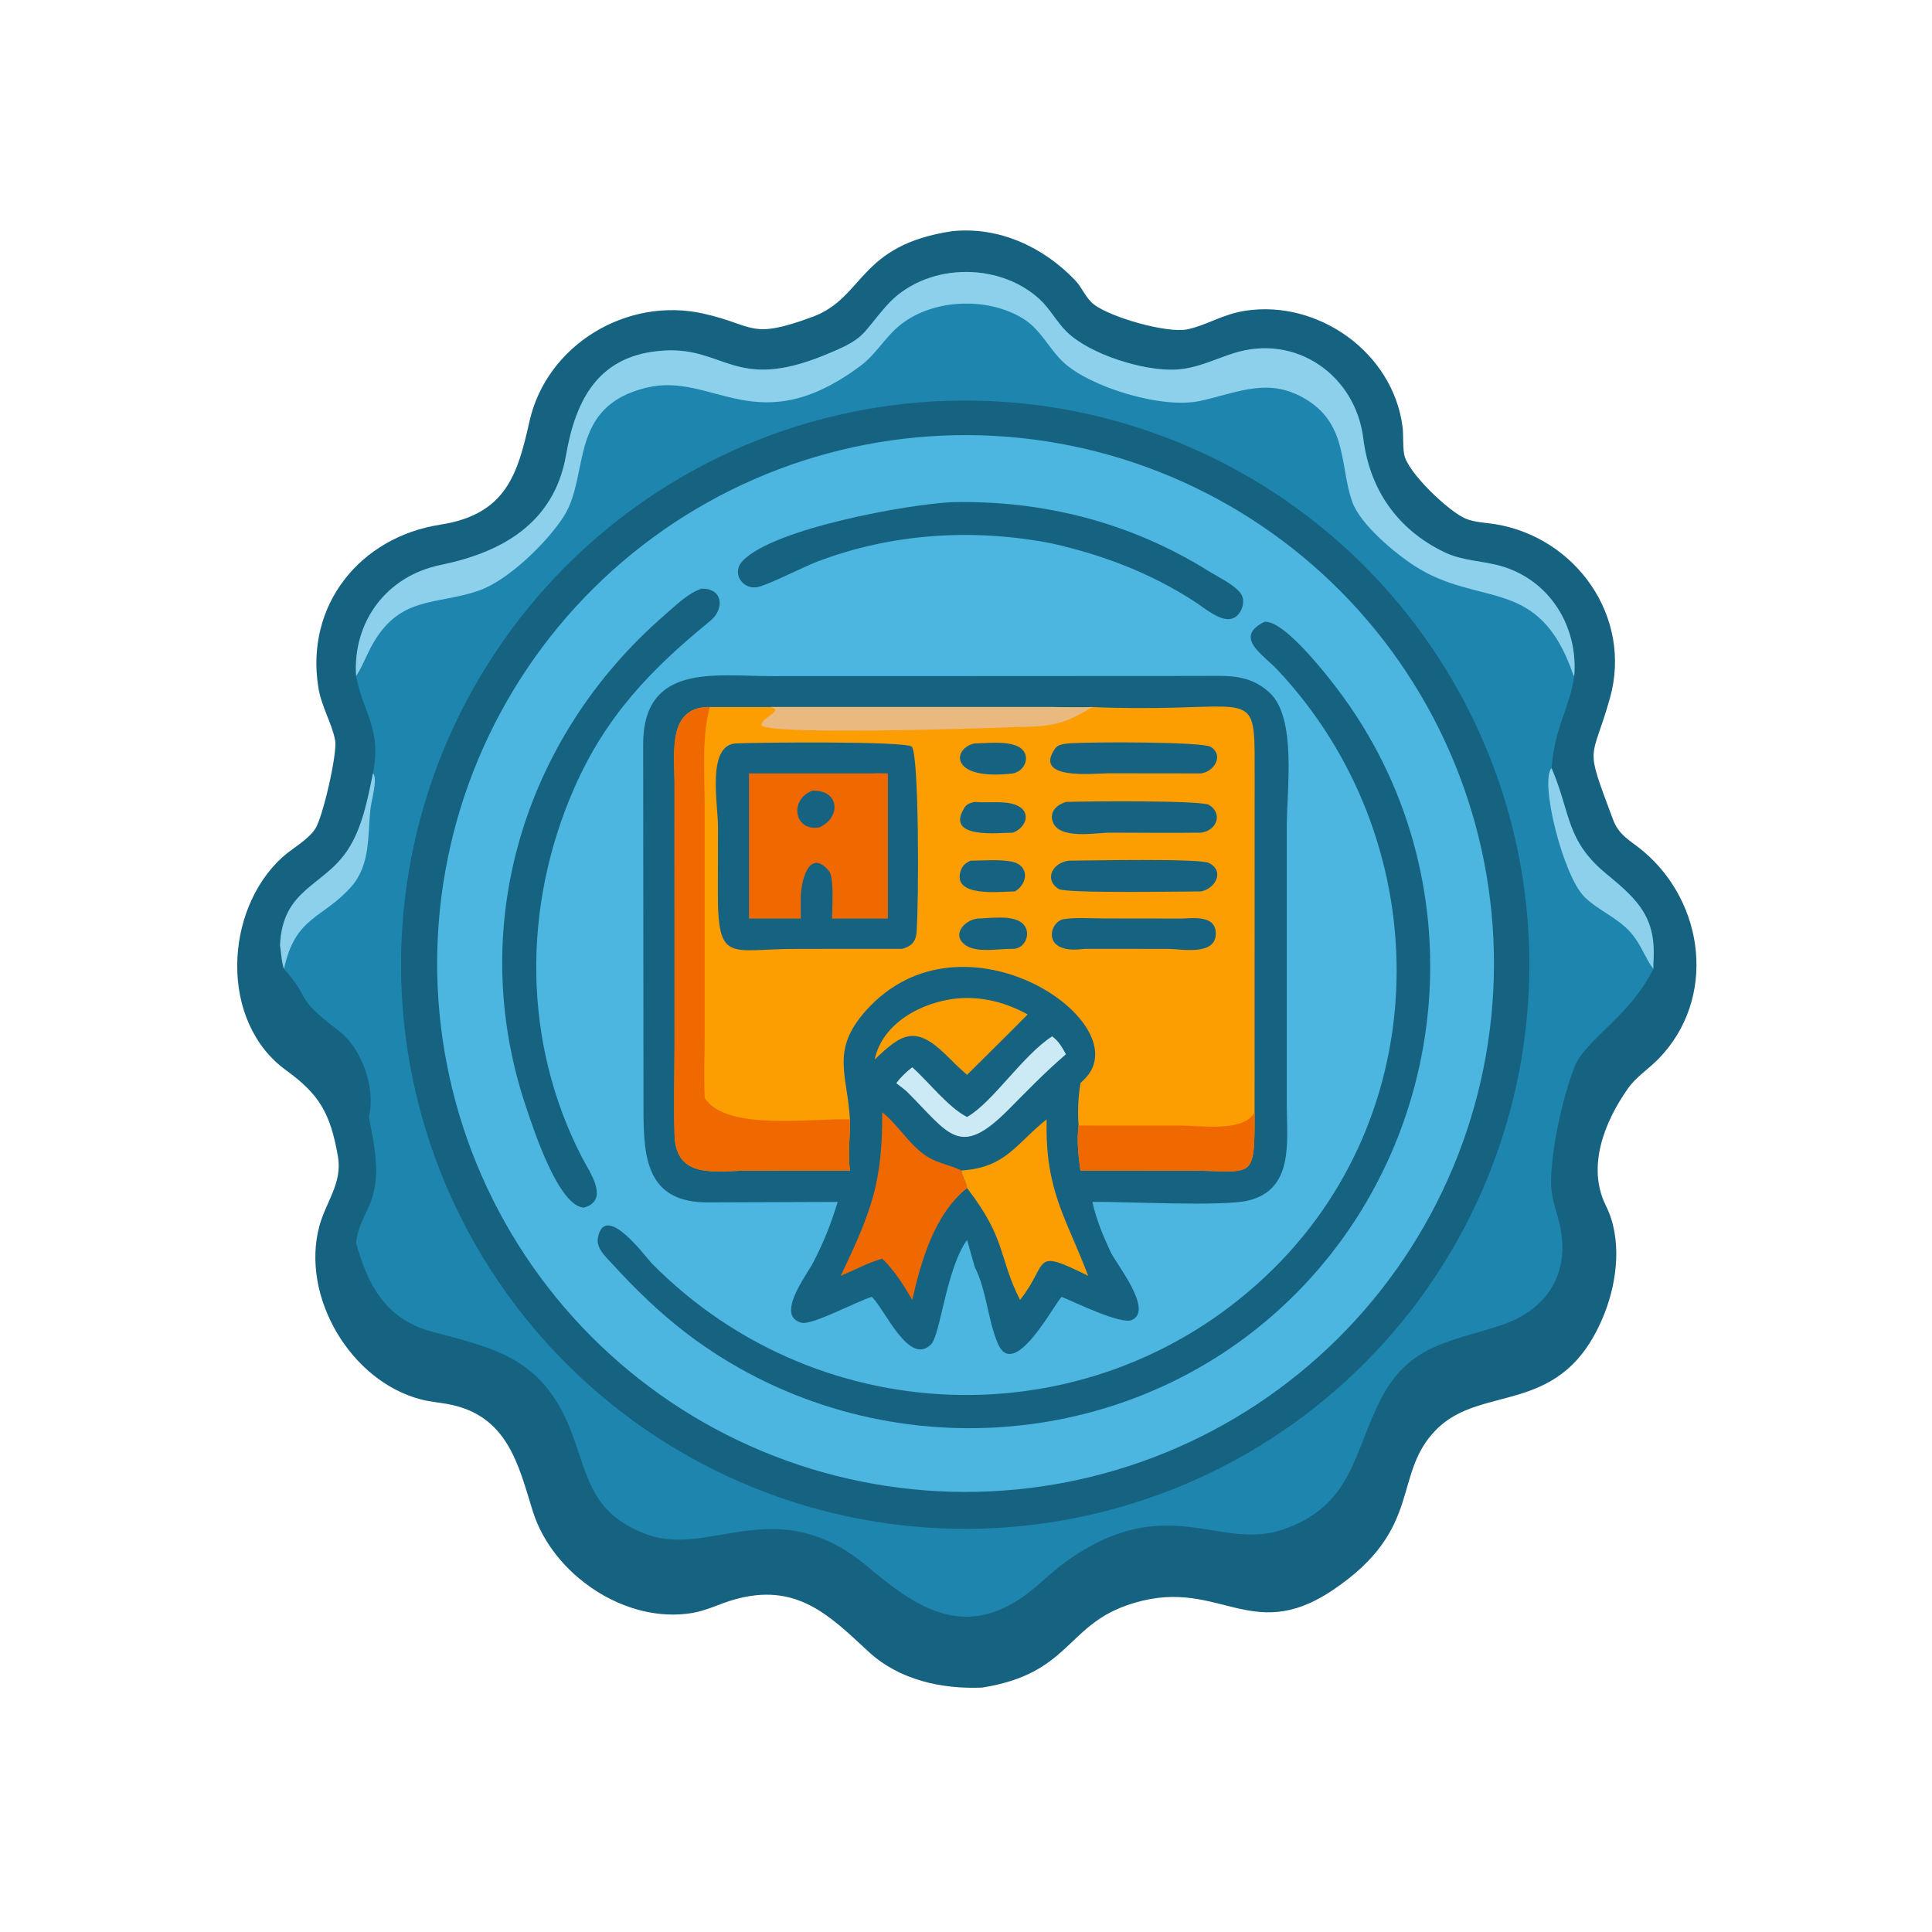 <?xml version="1.0" encoding="utf-8" ?>
<svg xmlns="http://www.w3.org/2000/svg" xmlns:xlink="http://www.w3.org/1999/xlink" width="1024" height="1024">
	<path fill="#166281" transform="scale(2 2)" d="M252.427 61.253C264.815 60.019 276.476 65.451 284.906 74.256C286.771 76.204 287.734 79.006 289.887 80.675C294.223 84.036 309.267 88.446 314.783 87.257C319.83 86.169 324.02 83.259 330.076 82.341C349.324 79.422 368.996 93.352 371.66 112.868C371.999 115.351 371.692 117.9 372.113 120.379C372.927 125.171 383.985 135.595 388.404 137.44C390.787 138.435 393.633 138.494 396.167 138.901C417.586 142.348 432.714 163.47 426.642 185.041C421.749 202.427 419.768 196.582 427.457 217.167C429.08 221.512 432.142 222.772 435.459 225.56C451.797 239.292 455 264.632 439.577 280.551C436.948 283.265 433.648 285.316 431.446 288.429C425.11 297.381 420.478 309.327 425.583 319.528C429.897 328.15 428.645 339.326 425.25 347.966C414.236 375.992 393.014 366.352 380.637 378.849C368.783 390.816 377.462 405.054 353.25 421.358C330.851 436.442 322.616 416.937 298.507 425.469C282.469 431.145 283.274 443.556 260.291 447.228C249.511 447.687 238.248 445.203 230.107 437.655C219.817 428.114 211.026 419.154 194.426 423.943C190.725 425.01 187.33 426.801 183.49 427.451C165.694 430.463 146.406 417.242 141.182 400.449C137.358 388.158 134.526 374.91 118.488 372.06C116.181 371.65 113.846 371.451 111.571 370.863C92.862 366.032 79.654 343.549 84.62 324.98C86.358 318.479 90.786 313.578 89.553 306.463C87.564 294.991 84.581 289.983 75.831 283.649C58.052 270.777 59.374 241.24 74.794 227.21C77.582 224.674 81.29 222.868 83.478 219.743C85.517 216.831 89.446 199.598 88.817 196.222C87.939 191.51 85.195 187.472 84.338 182.008C80.93 160.305 95.427 142.347 116.668 139.046C134.218 136.319 137.185 125.562 140.325 111.636C144.899 91.345 166.17 78.546 186.446 83.115C200.222 86.219 198.599 90.144 215.309 83.977C229.179 78.858 227.372 64.95 252.427 61.253Z"/>
	<path fill="#1E85AE" transform="scale(2 2)" d="M94.366 179.171C93.449 164.631 102.542 152.645 116.739 149.733C132.848 146.428 146.835 138.77 150.009 120.608C152.583 105.886 158.607 93.789 176.287 92.886C192.01 92.082 194.938 103.632 218.151 94.266C229.613 89.642 227.903 89.025 234.906 81.064C244.93 69.671 264.394 69.13 275.485 79.277C278.28 81.834 280.005 85.313 282.712 87.953C288.818 93.907 302.928 98.332 311.421 97.953C317.062 97.702 321.61 95.307 326.865 93.626C343.439 88.322 359.195 99.444 361.28 116.17C362.952 129.58 370.19 140.289 382.794 146.348C387.602 148.66 392.737 148.575 397.747 150.003C410.71 153.699 418.277 166.087 417.181 179.171C415.962 187.88 412.148 191.956 411.192 203.564C416.395 215.789 414.886 222.727 425.845 231.71C434.416 238.736 439.046 243.411 438.154 255.296L438.154 256.775C431.876 269.423 420.058 275.616 417.276 282.703C414.081 290.84 410.833 305.477 411.084 314.147C411.206 318.337 412.941 321.969 413.642 326.02C415.774 338.332 409.396 347.311 397.849 351.188C384.706 355.603 373.329 356.1 365.786 371.073C358.605 385.327 358.259 399.152 339.834 405.396C323.038 411.087 309.054 394.788 282.39 413.922C278.586 416.651 275.367 420.099 271.584 422.823C255.077 434.711 242.391 425.644 229.974 415.217C205.608 394.755 188.189 413.165 170.946 406.468C155.931 400.636 155.855 390.418 150.998 378.425C143.465 359.823 130.986 357.301 114.496 352.91C102.223 349.641 97.453 340.557 94.366 329.4C94.69 325.93 96.136 323.213 97.587 320.106C101.27 312.218 99.266 304.197 97.767 296.013C99.62 288.364 95.935 277.875 89.732 273.145C77.42 263.756 82.897 265.285 75.262 256.775C74.602 254.949 74.526 252.478 74.213 250.528C74.852 235.486 85.711 234.949 92.082 225.347C96.017 219.417 97.425 211.834 98.834 204.963C101.183 192.979 96.295 189.261 94.366 179.171Z"/>
	<path fill="#8CD0EC" transform="scale(2 2)" d="M94.366 179.171C93.449 164.631 102.542 152.645 116.739 149.733C132.848 146.428 146.835 138.77 150.009 120.608C152.583 105.886 158.607 93.789 176.287 92.886C192.01 92.082 194.938 103.632 218.151 94.266C229.613 89.642 227.903 89.025 234.906 81.064C244.93 69.671 264.394 69.13 275.485 79.277C278.28 81.834 280.005 85.313 282.712 87.953C288.818 93.907 302.928 98.332 311.421 97.953C317.062 97.702 321.61 95.307 326.865 93.626C343.439 88.322 359.195 99.444 361.28 116.17C362.952 129.58 370.19 140.289 382.794 146.348C387.602 148.66 392.737 148.575 397.747 150.003C410.71 153.699 418.277 166.087 417.181 179.171C416.935 178.858 416.975 178.968 416.866 178.652C407.794 152.402 392.146 161.153 374.815 149.931C369.574 146.537 360.474 138.931 358.355 132.987C355.114 123.894 357.141 112.82 346.559 106.11C336.486 99.722 328.442 103.956 318.123 106.234C307.931 108.484 288.876 102.57 281.856 96.034C277.901 92.352 275.907 87.4 271.145 84.447C261.54 78.49 246.502 79.169 237.907 86.676C234.306 89.822 231.946 94.047 228.066 96.935C200.613 117.364 189.143 98.44 171.304 102.741C150.49 107.759 156.333 125.782 149.516 136.667C145.193 143.57 134.739 153.769 127.016 156.474C115.486 160.513 105.719 157.639 98.329 171.469C96.964 174.023 95.978 176.747 94.366 179.171Z"/>
	<path fill="#8CD0EC" transform="scale(2 2)" d="M438.154 256.775C435.903 253.784 434.928 250.292 432.181 247.172C428.635 243.146 423.632 241.353 419.917 237.705C414.159 232.05 407.967 206.841 411.192 203.564C416.395 215.789 414.886 222.727 425.845 231.71C434.416 238.736 439.046 243.411 438.154 255.296L438.154 256.775Z"/>
	<path fill="#8CD0EC" transform="scale(2 2)" d="M98.834 204.963C100.198 206.134 98.4 212.375 98.203 214.155C97.387 221.516 98.257 229.173 92.999 235.088C85.503 243.522 78.266 242.771 75.262 256.775C74.602 254.949 74.526 252.478 74.213 250.528C74.852 235.486 85.711 234.949 92.082 225.347C96.017 219.417 97.425 211.834 98.834 204.963Z"/>
	<path fill="#166281" transform="scale(2 2)" d="M247.444 106.38Q251.108 106.175 254.779 106.15Q258.449 106.126 262.115 106.281Q265.782 106.436 269.437 106.771Q273.092 107.106 276.726 107.62Q280.36 108.134 283.964 108.826Q287.569 109.518 291.135 110.385Q294.701 111.253 298.22 112.295Q301.739 113.336 305.203 114.55Q308.667 115.763 312.067 117.144Q315.468 118.526 318.796 120.072Q322.124 121.619 325.373 123.327Q328.621 125.036 331.782 126.901Q334.942 128.767 338.008 130.785Q341.073 132.803 344.036 134.97Q346.998 137.136 349.851 139.445Q352.704 141.754 355.44 144.201Q358.176 146.647 360.788 149.224Q363.401 151.802 365.884 154.505Q368.367 157.207 370.714 160.029Q373.062 162.85 375.268 165.783Q377.474 168.716 379.534 171.754Q381.593 174.792 383.501 177.927Q385.409 181.062 387.161 184.287Q388.913 187.512 390.505 190.819Q392.096 194.126 393.524 197.507Q394.951 200.889 396.211 204.336Q397.471 207.783 398.56 211.288Q399.649 214.793 400.565 218.347Q401.481 221.901 402.221 225.496Q402.961 229.09 403.524 232.717Q404.087 236.344 404.472 239.994Q404.856 243.644 405.061 247.308Q405.266 250.972 405.291 254.643Q405.315 258.313 405.16 261.979Q405.005 265.646 404.67 269.301Q404.335 272.956 403.821 276.59Q403.307 280.224 402.615 283.828Q401.924 287.433 401.056 290.999Q400.188 294.565 399.147 298.084Q398.105 301.603 396.892 305.067Q395.679 308.531 394.297 311.931Q392.916 315.332 391.369 318.66Q389.822 321.988 388.114 325.237Q386.406 328.485 384.54 331.646Q382.675 334.806 380.657 337.872Q378.638 340.937 376.472 343.9Q374.306 346.862 371.997 349.715Q369.687 352.568 367.241 355.304Q364.795 358.04 362.217 360.653Q359.64 363.265 356.937 365.748Q354.234 368.231 351.413 370.579Q348.592 372.926 345.659 375.132Q342.726 377.339 339.688 379.398Q336.65 381.458 333.515 383.366Q330.38 385.274 327.155 387.026Q323.93 388.778 320.623 390.37Q317.316 391.961 313.935 393.389Q310.553 394.816 307.106 396.076Q303.659 397.336 300.154 398.425Q296.649 399.514 293.095 400.43Q289.541 401.345 285.946 402.086Q282.352 402.826 278.725 403.389Q275.098 403.952 271.448 404.337Q267.798 404.721 264.134 404.926Q260.47 405.131 256.799 405.156Q253.129 405.181 249.462 405.025Q245.796 404.87 242.141 404.535Q238.486 404.2 234.852 403.686Q231.218 403.172 227.613 402.48Q224.009 401.789 220.443 400.921Q216.877 400.053 213.357 399.012Q209.838 397.97 206.374 396.757Q202.91 395.544 199.51 394.162Q196.11 392.781 192.781 391.234Q189.453 389.687 186.205 387.979Q182.956 386.271 179.796 384.406Q176.635 382.54 173.569 380.522Q170.504 378.503 167.541 376.337Q164.579 374.171 161.726 371.862Q158.873 369.552 156.137 367.106Q153.401 364.66 150.788 362.082Q148.176 359.505 145.693 356.802Q143.21 354.099 140.862 351.278Q138.515 348.457 136.308 345.524Q134.102 342.591 132.043 339.553Q129.983 336.515 128.075 333.38Q126.167 330.245 124.415 327.02Q122.663 323.794 121.071 320.487Q119.48 317.18 118.052 313.799Q116.625 310.418 115.365 306.971Q114.105 303.523 113.016 300.018Q111.927 296.514 111.011 292.96Q110.095 289.405 109.355 285.811Q108.615 282.216 108.052 278.589Q107.489 274.962 107.104 271.312Q106.72 267.662 106.515 263.998Q106.31 260.333 106.285 256.663Q106.261 252.993 106.416 249.326Q106.571 245.66 106.906 242.005Q107.241 238.35 107.755 234.716Q108.269 231.082 108.961 227.477Q109.653 223.873 110.52 220.307Q111.388 216.741 112.43 213.221Q113.471 209.702 114.684 206.238Q115.897 202.774 117.279 199.374Q118.661 195.974 120.207 192.646Q121.754 189.317 123.462 186.069Q125.17 182.82 127.036 179.66Q128.902 176.499 130.92 173.434Q132.938 170.368 135.105 167.406Q137.271 164.443 139.58 161.59Q141.889 158.737 144.336 156.001Q146.782 153.265 149.36 150.653Q151.937 148.04 154.64 145.557Q157.343 143.074 160.164 140.727Q162.985 138.379 165.918 136.173Q168.851 133.967 171.889 131.907Q174.927 129.848 178.062 127.939Q181.197 126.031 184.422 124.279Q187.647 122.527 190.955 120.936Q194.262 119.344 197.643 117.917Q201.024 116.49 204.471 115.23Q207.919 113.97 211.424 112.881Q214.928 111.792 218.482 110.876Q222.037 109.96 225.631 109.22Q229.226 108.48 232.853 107.917Q236.48 107.354 240.13 106.969Q243.78 106.585 247.444 106.38Z"/>
	<path fill="#4CB6E1" transform="scale(2 2)" d="M249.794 115.44Q253.225 115.291 256.659 115.31Q260.094 115.329 263.523 115.516Q266.952 115.703 270.368 116.059Q273.784 116.414 277.179 116.936Q280.573 117.458 283.938 118.146Q287.302 118.835 290.629 119.687Q293.956 120.539 297.238 121.553Q300.519 122.567 303.746 123.741Q306.974 124.915 310.14 126.246Q313.306 127.576 316.403 129.061Q319.5 130.545 322.521 132.179Q325.541 133.813 328.478 135.594Q331.415 137.374 334.261 139.296Q337.107 141.219 339.855 143.278Q342.604 145.338 345.248 147.529Q347.892 149.721 350.426 152.04Q352.959 154.358 355.376 156.798Q357.793 159.238 360.087 161.794Q362.381 164.35 364.547 167.015Q366.714 169.68 368.747 172.448Q370.78 175.216 372.674 178.08Q374.569 180.944 376.321 183.898Q378.074 186.852 379.679 189.888Q381.284 192.924 382.738 196.035Q384.193 199.147 385.493 202.325Q386.793 205.504 387.936 208.743Q389.079 211.981 390.062 215.272Q391.044 218.563 391.865 221.898Q392.685 225.233 393.341 228.604Q393.996 231.975 394.486 235.374Q394.976 238.774 395.298 242.193Q395.621 245.612 395.775 249.043Q395.93 252.474 395.916 255.908Q395.902 259.343 395.719 262.772Q395.537 266.202 395.187 269.618Q394.837 273.035 394.32 276.43Q393.802 279.825 393.119 283.191Q392.436 286.557 391.589 289.885Q390.742 293.213 389.733 296.496Q388.723 299.779 387.554 303.008Q386.385 306.237 385.059 309.405Q383.733 312.573 382.254 315.673Q380.774 318.772 379.144 321.795Q377.514 324.818 375.738 327.757Q373.962 330.697 372.044 333.546Q370.126 336.395 368.071 339.146Q366.016 341.898 363.828 344.545Q361.64 347.192 359.325 349.729Q357.01 352.266 354.574 354.687Q352.137 357.107 349.585 359.405Q347.033 361.703 344.371 363.873Q341.709 366.044 338.944 368.081Q336.179 370.118 333.318 372.017Q330.456 373.916 327.505 375.673Q324.554 377.429 321.52 379.039Q318.486 380.649 315.377 382.108Q312.268 383.567 309.092 384.872Q305.915 386.177 302.678 387.324Q299.441 388.472 296.152 389.46Q292.862 390.447 289.528 391.272Q286.195 392.097 282.824 392.758Q279.454 393.419 276.056 393.914Q272.657 394.408 269.238 394.736Q265.82 395.063 262.389 395.223Q258.952 395.383 255.511 395.374Q252.07 395.365 248.634 395.186Q245.198 395.008 241.774 394.662Q238.351 394.315 234.949 393.801Q231.546 393.286 228.174 392.605Q224.801 391.924 221.465 391.079Q218.13 390.233 214.84 389.224Q211.55 388.216 208.314 387.047Q205.078 385.878 201.903 384.552Q198.728 383.225 195.622 381.745Q192.516 380.264 189.487 378.632Q186.457 377.001 183.511 375.223Q180.566 373.444 177.711 371.523Q174.856 369.603 172.099 367.544Q169.342 365.485 166.689 363.293Q164.037 361.102 161.495 358.782Q158.953 356.463 156.528 354.022Q154.104 351.58 151.802 349.023Q149.5 346.465 147.326 343.798Q145.153 341.13 143.113 338.359Q141.073 335.588 139.171 332.721Q137.27 329.853 135.512 326.895Q133.754 323.937 132.143 320.897Q130.532 317.856 129.072 314.74Q127.613 311.624 126.308 308.44Q125.003 305.256 123.857 302.012Q122.71 298.768 121.724 295.471Q120.738 292.175 119.915 288.834Q119.092 285.493 118.434 282.115Q117.776 278.738 117.285 275.332Q116.793 271.927 116.47 268.501Q116.147 265.075 115.992 261.638Q115.837 258.201 115.852 254.76Q115.866 251.319 116.049 247.883Q116.232 244.447 116.584 241.024Q116.936 237.601 117.455 234.2Q117.975 230.798 118.661 227.427Q119.347 224.055 120.197 220.721Q121.048 217.387 122.061 214.098Q123.075 210.81 124.248 207.576Q125.422 204.341 126.753 201.168Q128.084 197.995 129.57 194.891Q131.055 191.788 132.691 188.761Q134.327 185.733 136.11 182.79Q137.892 179.847 139.818 176.995Q141.743 174.143 143.805 171.389Q145.868 168.635 148.064 165.986Q150.259 163.337 152.583 160.798Q154.906 158.26 157.351 155.839Q159.796 153.418 162.356 151.12Q164.917 148.822 167.588 146.652Q170.259 144.483 173.033 142.447Q175.807 140.411 178.677 138.514Q181.548 136.617 184.508 134.863Q187.469 133.109 190.512 131.503Q193.555 129.896 196.673 128.442Q199.791 126.987 202.977 125.687Q206.163 124.387 209.408 123.245Q212.654 122.103 215.952 121.121Q219.25 120.14 222.592 119.322Q225.935 118.504 229.313 117.851Q232.691 117.199 236.098 116.712Q239.504 116.226 242.93 115.908Q246.356 115.59 249.794 115.44Z"/>
	<path fill="#166281" transform="scale(2 2)" d="M247.817 179.171L318.624 179.135C325.431 179.103 331.154 178.614 336.509 183.62C343.673 190.316 341.014 209.384 341.013 218.906L341.012 293.101C341.023 302.536 342.936 315.222 330.797 318.156C323.878 319.828 297.912 318.382 289.497 318.525C290.484 323.073 292.323 327.496 294.287 331.707C295.839 335.034 305.781 347.205 299.965 349.811C297.037 351.123 284.695 345.007 281.313 343.672C278.846 346.544 268.629 365.9 264.438 356.046C261.708 349.626 261.491 341.987 258.284 335.689C257.643 333.321 256.951 330.964 256.285 328.602C250.775 336.173 249.226 353.724 246.763 356.242C241.011 362.122 234.628 347.321 231.273 343.923L231.023 343.672C227.345 344.766 215.176 351.258 212.419 350.547C205.422 348.743 213.647 338.088 215.411 334.746C218.143 329.569 220.328 324.138 221.98 318.525L187.862 318.645C170.93 318.844 170.511 306.261 170.529 293.075L170.442 197.433C170.36 175.669 189.564 179.17 204.251 179.18L247.817 179.171Z"/>
	<path fill="#FC9E02" transform="scale(2 2)" d="M289.497 187.368C295.962 187.7 304.985 187.709 311.518 187.531C333.289 186.936 332.501 185.349 332.493 205.829L332.476 294.756C332.501 313.447 332.274 310.23 314.988 310.219L286.323 310.198C285.766 306.131 285.343 302.376 285.831 298.277C285.558 294.549 285.733 290.737 286.323 287.047L287.416 285.968C302.214 271.19 255.155 238.984 229.438 267.869C220.119 278.337 224.516 284.602 225.248 296.64C225.334 301.14 224.636 305.738 225.248 310.198L198.532 310.215C189.985 310.217 179.088 312.802 178.769 300.737C178.56 292.847 178.76 284.904 178.764 277.009L178.759 207.147C178.752 199.389 176.906 187.253 188.096 187.368L204.238 187.368L279.251 187.371C282.668 187.382 286.082 187.538 289.497 187.368Z"/>
	<path fill="#F06900" transform="scale(2 2)" d="M225.248 310.198L198.532 310.215C189.985 310.217 179.088 312.802 178.769 300.737C178.56 292.847 178.76 284.904 178.764 277.009L178.759 207.147C178.752 199.389 176.906 187.253 188.096 187.368C185.92 195.663 186.743 204.977 186.745 213.514L186.745 274.489C186.742 279.951 186.52 285.492 186.754 290.942C192.355 299.833 214.882 296.294 225.248 296.64C225.334 301.14 224.636 305.738 225.248 310.198Z"/>
	<path fill="#F06900" transform="scale(2 2)" d="M285.831 298.277L313.198 298.283C317.817 298.288 329.74 300.124 332.476 294.756C332.501 313.447 332.274 310.23 314.988 310.219L286.323 310.198C285.766 306.131 285.343 302.376 285.831 298.277Z"/>
	<path fill="#EAB97F" transform="scale(2 2)" d="M204.238 187.368L279.251 187.371C282.668 187.382 286.082 187.538 289.497 187.368C279.905 193.32 276.618 192.325 265.396 192.806C259.775 193.046 204.53 194.825 201.822 192.261C201.52 190.12 207.958 188.502 204.238 187.368Z"/>
	<path fill="#166281" transform="scale(2 2)" d="M194.841 197.015C201.029 196.741 239.18 196.382 241.569 197.826C243.59 199.047 243.535 239.598 242.886 247.232C242.685 249.586 241.396 250.887 239.063 251.451L211.07 251.463C193.47 251.456 190.227 255.577 190.24 236.546L190.277 219.289C190.289 212.985 187.261 197.788 194.841 197.015Z"/>
	<path fill="#F06900" transform="scale(2 2)" d="M231.023 204.963C232.446 204.884 233.874 204.939 235.298 204.963L235.298 243.425L220.498 243.425C220.51 240.909 221.111 232.559 219.713 230.87C214.396 224.449 212.128 233.641 212.205 238.378L212.205 243.425L198.491 243.425L198.491 204.963L231.023 204.963Z"/>
	<path fill="#166281" transform="scale(2 2)" d="M215.244 209.552C222.576 209.227 222.975 216.769 217.053 219.28C210.454 220.381 209.09 211.93 215.244 209.552Z"/>
	<path fill="#166281" transform="scale(2 2)" d="M313.004 243.425C316.311 243.337 322.134 242.494 322.202 247.31C322.288 253.421 313.124 251.475 309.406 251.464L287.438 251.451L286.53 251.549C275.809 252.67 278.121 244.16 281.921 243.585C285.313 243.071 289.124 243.398 292.559 243.4L313.004 243.425Z"/>
	<path fill="#166281" transform="scale(2 2)" d="M283.127 228.091C288.128 228.055 317.958 227.434 320.395 228.698C324.589 230.873 322.141 235.417 318.349 236.235C313.659 236.227 282.702 236.806 280.631 235.611C276.77 233.383 278.589 228.797 283.127 228.091Z"/>
	<path fill="#166281" transform="scale(2 2)" d="M282.486 212.518C287.107 212.358 318.367 212.037 320.424 213.317C324.104 215.608 322.495 220.068 318.349 220.663C310.324 220.778 302.284 220.665 294.256 220.661C290.398 220.659 280.654 222.619 278.978 217.741C278.052 215.046 280.118 213.265 282.486 212.518Z"/>
	<path fill="#166281" transform="scale(2 2)" d="M283.127 197.015C289.016 196.56 318.633 196.551 320.846 197.922C324.402 200.123 321.835 204.435 318.349 204.963L293.666 204.934C290.039 204.932 273.697 206.878 279.588 198.402C280.385 197.255 281.87 197.169 283.127 197.015Z"/>
	<path fill="#166281" transform="scale(2 2)" d="M258.977 243.425C262.328 243.375 268.417 242.334 271.023 244.753C273.489 247.043 271.772 251.483 268.44 251.451C264.921 251.381 259.191 252.558 256.156 250.66C251.976 248.045 255.273 243.991 258.977 243.425Z"/>
	<path fill="#166281" transform="scale(2 2)" d="M258.284 197.015C261.648 196.972 266.69 196.311 269.761 197.816C273.407 199.602 271.995 204.264 268.44 204.963C251.499 206.983 252.32 198.281 258.284 197.015Z"/>
	<path fill="#166281" transform="scale(2 2)" d="M257.169 228.091C260.609 228.077 264.598 227.696 267.959 228.308C272.782 229.185 272.594 234.004 268.988 236.235C265.353 236.236 251.832 238.023 254.706 230.47C255.168 229.254 256.044 228.645 257.169 228.091Z"/>
	<path fill="#166281" transform="scale(2 2)" d="M258.284 212.518C261.612 212.852 266.029 212.118 269.118 213.28C273.54 214.945 272.02 219.326 268.44 220.663C264.583 220.681 250.561 222.42 255.46 214.24C256.17 213.055 257.01 212.819 258.284 212.518Z"/>
	<path fill="#F06900" transform="scale(2 2)" d="M233.787 294.756C238.356 298.349 241.135 303.876 246.262 306.834C248.8 308.298 251.774 308.783 254.4 310.019L254.771 310.198C255.024 311.838 256.064 313.143 256.285 314.862C247.579 321.807 244.116 334.18 241.752 344.49C239.61 340.757 236.925 336.507 233.787 333.561C230.018 334.619 226.425 336.608 222.808 338.11C230.96 320.96 233.921 313.261 233.787 294.756Z"/>
	<path fill="#FC9E02" transform="scale(2 2)" d="M254.771 310.198C266.621 309.409 269.164 303.166 277.371 296.64C276.931 315.715 282.518 322.523 288.373 338.11C273.121 330.536 278.211 334.584 270.32 344.49C264.507 333.011 266.847 328.562 256.285 314.862C256.064 313.143 255.024 311.838 254.771 310.198Z"/>
	<path fill="#FC9E02" transform="scale(2 2)" d="M253.651 264.598C260.346 264.024 266.486 265.644 272.345 268.834C267.063 274.223 261.63 279.507 256.285 284.838C254.259 283.133 252.402 281.239 250.517 279.382C242.672 271.809 239.075 273.743 231.797 280.794C233.822 271.037 244.439 265.507 253.651 264.598Z"/>
	<path fill="#CCEAF6" transform="scale(2 2)" d="M278.827 274.64C280.583 275.926 281.442 277.528 282.486 279.382C276.713 284.373 272.586 288.705 267.201 294.113C254.161 307.206 251.538 300.45 240.33 289.282C239.442 288.493 238.444 287.784 237.511 287.047C238.793 285.378 240.107 284.123 241.752 282.831C246.034 286.64 251.422 293.598 256.285 296.013L256.469 295.902C263.242 291.925 270.926 279.793 278.827 274.64Z"/>
	<path fill="#166281" transform="scale(2 2)" d="M335.124 164.784C340.674 164.335 353.075 180.67 356.14 184.917C392.431 235.19 384.596 305.237 339.402 346.677C295.837 386.623 228.938 389.018 182.094 353.466C174.912 348.015 168.252 341.527 162.185 334.871C160.469 333.024 157.875 330.701 158.466 327.883C160.444 318.443 171.154 333.209 172.742 334.819C217.739 380.447 291.637 381.74 337.614 336.093C381.226 292.793 380.376 222.061 338.551 177.524C334.669 173.391 326.803 168.865 335.124 164.784Z"/>
	<path fill="#166281" transform="scale(2 2)" d="M185.879 156.018C191.593 155.83 192.134 161.35 188.186 164.574C172.475 177.403 160.535 189.769 152.138 208.939C138.409 240.28 138.46 276.241 154.258 306.774C156.246 310.615 161.706 318.129 154.683 320.045C147.952 319.501 141.486 299.507 139.455 293.506C123.296 245.748 138.748 195.329 176.257 162.887C179.096 160.432 182.278 157.236 185.879 156.018Z"/>
	<path fill="#166281" transform="scale(2 2)" d="M252.427 133.072C276.617 132.567 299.702 138.491 320.361 151.385C322.934 152.991 326.711 154.721 328.631 157.03C330.38 159.134 329.112 162.996 326.63 163.902C323.636 164.994 319.122 161.079 316.681 159.492C304.965 151.875 292.4 147.094 278.827 144.033C258.034 139.954 236.414 141.285 216.519 148.858C212.969 150.209 203.004 155.323 200.462 155.633C196.602 156.102 193.875 151.761 196.756 148.695C204.943 139.983 241.074 133.561 252.427 133.072Z"/>
</svg>
